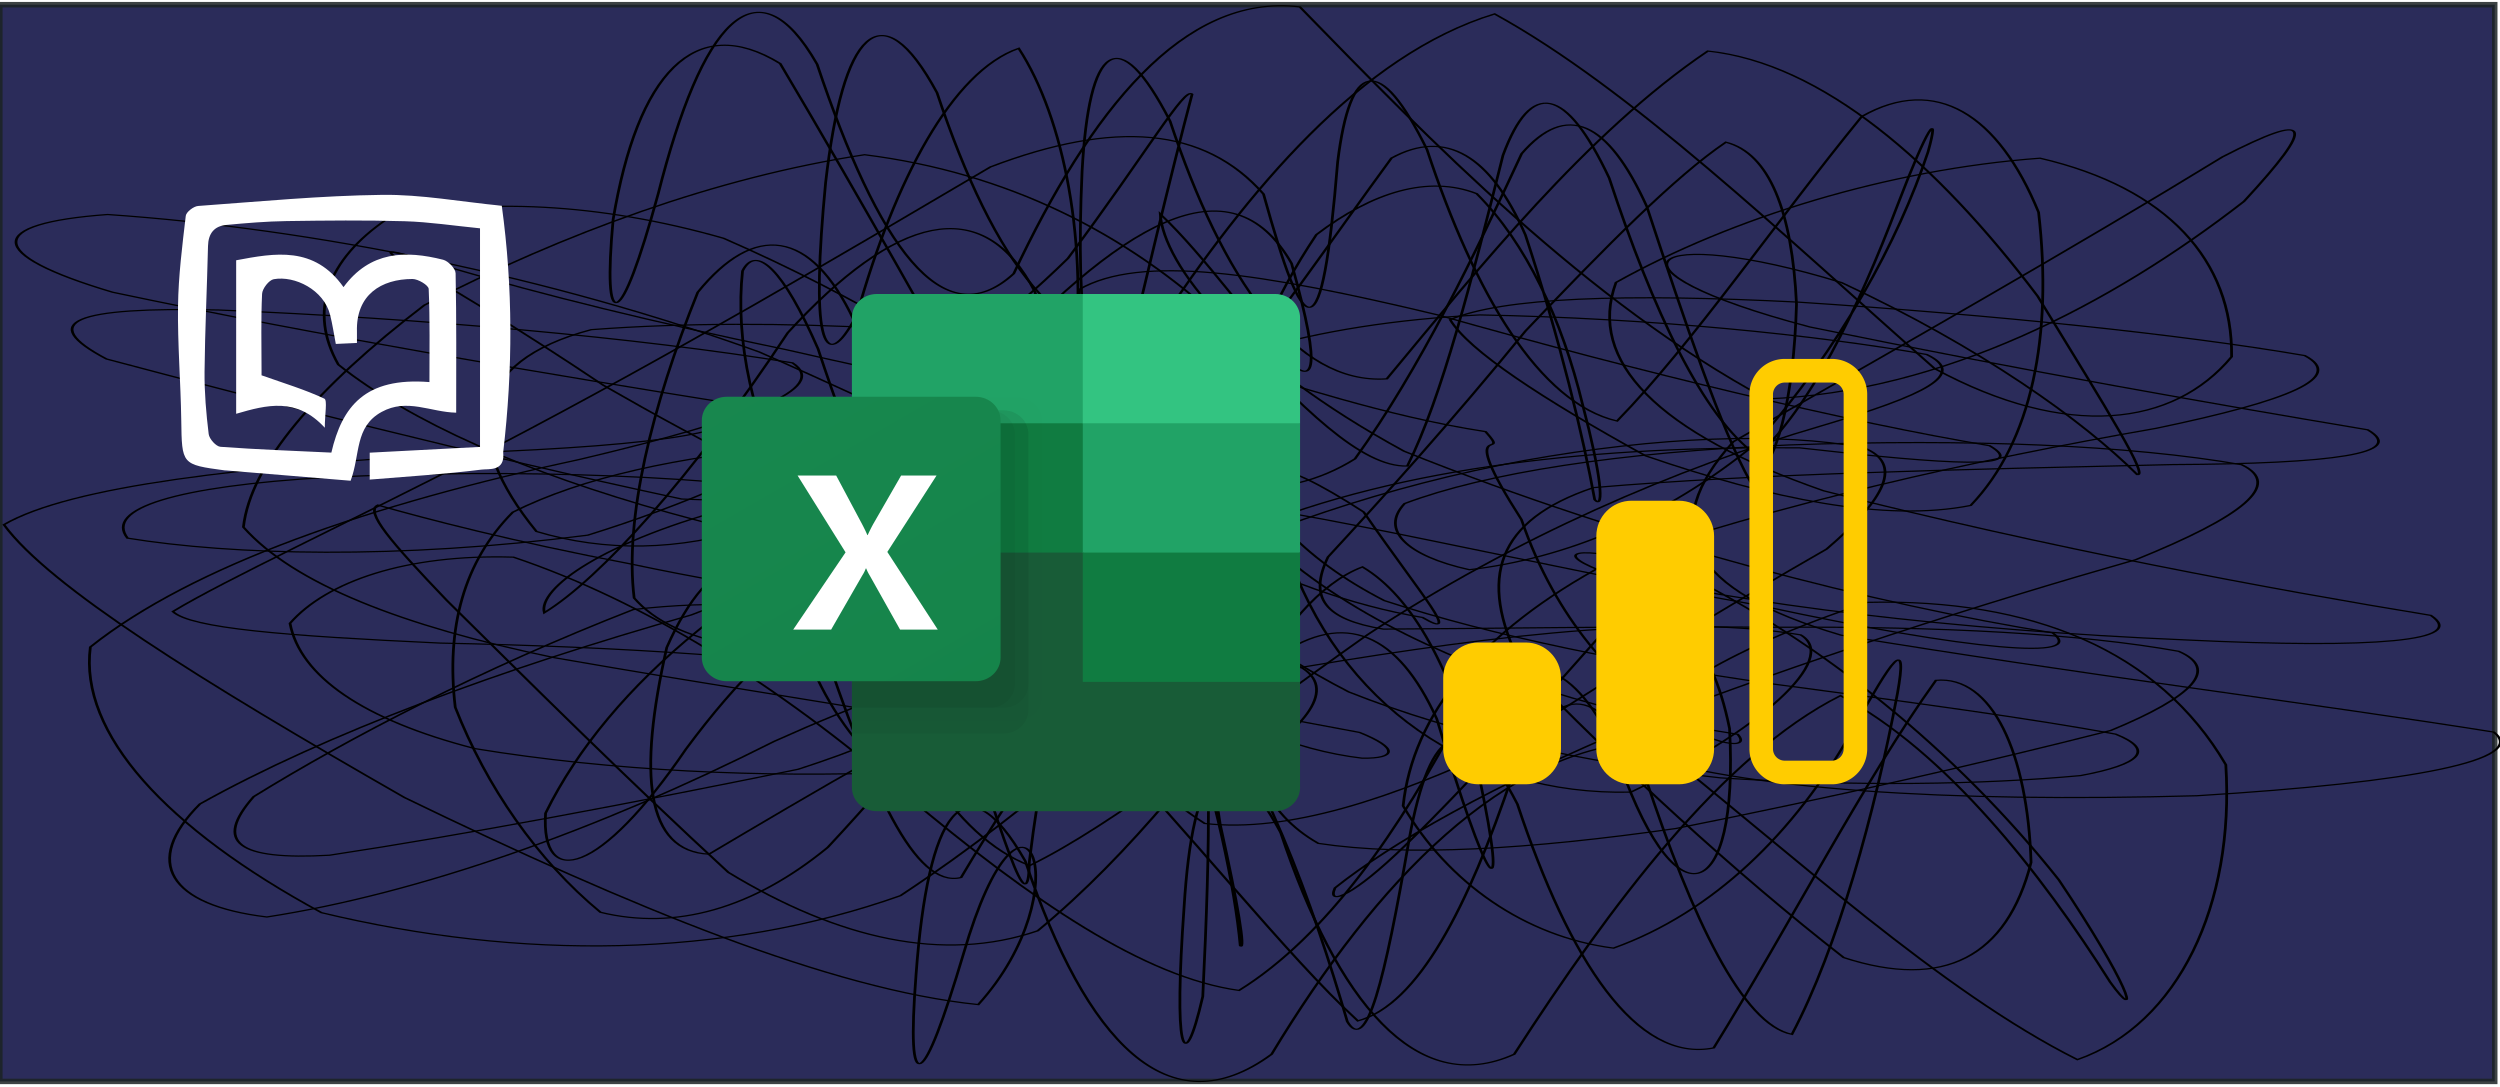 <svg xmlns="http://www.w3.org/2000/svg" xmlns:xlink="http://www.w3.org/1999/xlink" width="460" height="200"><defs><linearGradient id="w" x1="203.513" x2="967.987" y1="1729.018" y2="404.982" gradientTransform="matrix(.604 0 0 -.634 -106.992 1300.388)" gradientUnits="userSpaceOnUse"><stop offset="0" style="stop-color:#18884f"/><stop offset=".5" style="stop-color:#117e43"/><stop offset="1" style="stop-color:#0b6631"/></linearGradient><linearGradient xlink:href="#a" id="b" x1="401.126" x2="401.126" y1="-250.231" y2="1067.052" gradientTransform="matrix(.794 0 0 1.673 -217.926 -554.924)" gradientUnits="userSpaceOnUse"/><linearGradient id="a" x1=".5" x2=".5" y1="0" y2="1"><stop offset="0%" stop-color="hsl(206, 75%, 49%)"/><stop offset="100%" stop-color="hsl(331, 90%, 56%)"/></linearGradient><linearGradient xlink:href="#a" id="d" x1="409.214" x2="409.214" y1="-236.891" y2="1031.196" gradientTransform="matrix(.782 0 0 1.699 -217.926 -554.924)" gradientUnits="userSpaceOnUse"/><linearGradient xlink:href="#a" id="e" x1="406.013" x2="406.013" y1="-192.286" y2="1014.094" gradientTransform="matrix(.783 0 0 1.696 -217.926 -554.924)" gradientUnits="userSpaceOnUse"/><linearGradient xlink:href="#a" id="f" x1="403.844" x2="403.844" y1="-155.716" y2="994.208" gradientTransform="matrix(.782 0 0 1.699 -217.926 -554.924)" gradientUnits="userSpaceOnUse"/><linearGradient xlink:href="#a" id="g" x1="404.835" x2="404.835" y1="-129.581" y2="945.385" gradientTransform="matrix(.785 0 0 1.692 -217.926 -554.924)" gradientUnits="userSpaceOnUse"/><linearGradient xlink:href="#a" id="h" x1="409.038" x2="409.038" y1="-103.58" y2="893.122" gradientTransform="matrix(.788 0 0 1.686 -217.926 -554.924)" gradientUnits="userSpaceOnUse"/><linearGradient xlink:href="#a" id="i" x1="420.127" x2="420.127" y1="-75.884" y2="874.723" gradientTransform="matrix(.77 0 0 1.724 -217.926 -554.924)" gradientUnits="userSpaceOnUse"/><linearGradient xlink:href="#a" id="j" x1="411.071" x2="411.071" y1=".907" y2="828.052" gradientTransform="matrix(.797 0 0 1.668 -217.926 -554.924)" gradientUnits="userSpaceOnUse"/><linearGradient xlink:href="#a" id="k" x1="418.929" x2="418.929" y1="22.023" y2="804.594" gradientTransform="matrix(.78 0 0 1.702 -217.926 -554.924)" gradientUnits="userSpaceOnUse"/><linearGradient xlink:href="#a" id="l" x1="440.091" x2="440.091" y1="40.509" y2="766.101" gradientTransform="matrix(.757 0 0 1.754 -217.926 -554.924)" gradientUnits="userSpaceOnUse"/><linearGradient xlink:href="#a" id="m" x1="463.57" x2="463.57" y1="57.365" y2="704.201" gradientTransform="matrix(.742 0 0 1.79 -217.926 -554.924)" gradientUnits="userSpaceOnUse"/><linearGradient xlink:href="#a" id="n" x1="511.751" x2="511.751" y1="111.714" y2="640.215" gradientTransform="matrix(.713 0 0 1.864 -217.926 -554.924)" gradientUnits="userSpaceOnUse"/><linearGradient xlink:href="#a" id="o" x1="627.715" x2="627.715" y1="144.936" y2="526.7" gradientTransform="matrix(.64 0 0 2.077 -217.926 -554.924)" gradientUnits="userSpaceOnUse"/><linearGradient xlink:href="#a" id="c" x1="401.126" x2="401.126" y1="-250.231" y2="1067.052" gradientTransform="matrix(.794 0 0 1.673 -217.926 -554.924)" gradientUnits="userSpaceOnUse"/><filter id="z" width="1.223" height="1.358" x="-.079" y="-.126" style="color-interpolation-filters:sRGB"><feFlood flood-color="#000" flood-opacity=".498" result="flood"/><feComposite in="flood" in2="SourceGraphic" operator="in" result="composite1"/><feGaussianBlur in="composite1" result="blur" stdDeviation="3"/><feOffset dx="6" dy="6" result="offset"/><feComposite in="SourceGraphic" in2="offset" result="composite2"/></filter><filter id="y" width="1.223" height="1.358" x="-.079" y="-.126" style="color-interpolation-filters:sRGB"><feFlood flood-color="#000" flood-opacity=".498" result="flood"/><feComposite in="flood" in2="SourceGraphic" operator="in" result="composite1"/><feGaussianBlur in="composite1" result="blur" stdDeviation="3"/><feOffset dx="6" dy="6" result="offset"/><feComposite in="SourceGraphic" in2="offset" result="composite2"/></filter><filter id="x" width="1.336" height="1.3" x="-.119" y="-.106" style="color-interpolation-filters:sRGB"><feFlood flood-color="#000" flood-opacity=".498" result="flood"/><feComposite in="flood" in2="SourceGraphic" operator="in" result="composite1"/><feGaussianBlur in="composite1" result="blur" stdDeviation="3"/><feOffset dx="6" dy="6" result="offset"/><feComposite in="SourceGraphic" in2="offset" result="composite2"/></filter><filter id="v" width="1.298" height="1.155" x="-.105" y="-.055" style="color-interpolation-filters:sRGB"><feFlood flood-color="#000" flood-opacity=".498" result="flood"/><feComposite in="flood" in2="SourceGraphic" operator="in" result="composite1"/><feGaussianBlur in="composite1" result="blur" stdDeviation="3"/><feOffset dx="6" dy="6" result="offset"/><feComposite in="SourceGraphic" in2="offset" result="composite2"/></filter><filter id="u" width="1.275" height="1.155" x="-.097" y="-.055" style="color-interpolation-filters:sRGB"><feFlood flood-color="#000" flood-opacity=".498" result="flood"/><feComposite in="flood" in2="SourceGraphic" operator="in" result="composite1"/><feGaussianBlur in="composite1" result="blur" stdDeviation="3"/><feOffset dx="6" dy="6" result="offset"/><feComposite in="SourceGraphic" in2="offset" result="composite2"/></filter><filter id="t" width="1.275" height="1.143" x="-.097" y="-.05" style="color-interpolation-filters:sRGB"><feFlood flood-color="#000" flood-opacity=".498" result="flood"/><feComposite in="flood" in2="SourceGraphic" operator="in" result="composite1"/><feGaussianBlur in="composite1" result="blur" stdDeviation="3"/><feOffset dx="6" dy="6" result="offset"/><feComposite in="SourceGraphic" in2="offset" result="composite2"/></filter><filter id="s" width="1.255" height="1.143" x="-.09" y="-.05" style="color-interpolation-filters:sRGB"><feFlood flood-color="#000" flood-opacity=".498" result="flood"/><feComposite in="flood" in2="SourceGraphic" operator="in" result="composite1"/><feGaussianBlur in="composite1" result="blur" stdDeviation="3"/><feOffset dx="6" dy="6" result="offset"/><feComposite in="SourceGraphic" in2="offset" result="composite2"/></filter><filter id="r" width="1.21" height="1.358" x="-.074" y="-.126" style="color-interpolation-filters:sRGB"><feFlood flood-color="#000" flood-opacity=".498" result="flood"/><feComposite in="flood" in2="SourceGraphic" operator="in" result="composite1"/><feGaussianBlur in="composite1" result="blur" stdDeviation="3"/><feOffset dx="6" dy="6" result="offset"/><feComposite in="SourceGraphic" in2="offset" result="composite2"/></filter><filter id="q" width="1.108" height="1.155" x="-.038" y="-.055" style="color-interpolation-filters:sRGB"><feFlood flood-color="#000" flood-opacity=".498" result="flood"/><feComposite in="flood" in2="SourceGraphic" operator="in" result="composite1"/><feGaussianBlur in="composite1" result="blur" stdDeviation="3"/><feOffset dx="6" dy="6" result="offset"/><feComposite in="SourceGraphic" in2="offset" result="composite2"/></filter><filter id="p" width="1.108" height="1.149" x="-.038" y="-.053" style="color-interpolation-filters:sRGB"><feFlood flood-color="#000" flood-opacity=".498" result="flood"/><feComposite in="flood" in2="SourceGraphic" operator="in" result="composite1"/><feGaussianBlur in="composite1" result="blur" stdDeviation="3"/><feOffset dx="6" dy="6" result="offset"/><feComposite in="SourceGraphic" in2="offset" result="composite2"/></filter><filter id="A" width="1.885" height="2.035" x="-.312" y="-.365" style="color-interpolation-filters:sRGB"><feFlood flood-color="#000" flood-opacity=".498" result="flood"/><feComposite in="flood" in2="SourceGraphic" operator="in" result="composite1"/><feGaussianBlur in="composite1" result="blur" stdDeviation="3"/><feOffset dx="6" dy="6" result="offset"/><feComposite in="SourceGraphic" in2="offset" result="composite2"/></filter></defs><path d="M-.028.865h459.06v198.117H-.028z" style="opacity:.85;fill:#06083d;fill-opacity:1;stroke:#1c2224;stroke-width:1.008;stroke-miterlimit:3.7;stroke-dasharray:none;stroke-opacity:1"/><g fill="none" stroke="url(#a)" stroke-linecap="round" stroke-width="1.5" style="stroke:url(#b)" transform="matrix(.341 0 0 .154 90.328 38.585)"><path d="M1080.73 624.16c19.29 32.86-42.91 60.21-160.25 76.05-134.68 8.33-245.73-7.1-306.1-52.39.54-53.53 51.27-122.23 128.44-178.69 88.37-4.68 157.18 57.13 193.31 194 4.82 167.06-25.47 309.99-80.07 352.36-73.51-81.39-153.6-245.33-230.49-380.62-78.88 7.21-147.7 166.94-204.31 374.16-55.59 90.37-100.06-14.27-132.92-230.78-32.87-127.34-52.56-56.7-58.94 135.52-5.36 153.37 3.68 137.74 25.61-24.88 32.93-250.23 64.29-76.75 7.96 60.84C183.77 931.8 76 834-46.58 702.41c-111.38-141.13-191.58-252.2-216.21-326.09 36.28-46.37 128.63-69.52 250.63-85.86 104.64-8.78 160.19-26.43 140.89-59.28-92.8-32.86-219.19-79.37-332.84-132.57-69.52-45.64-68.59-82.27-2.71-92.86C-95.23 22.68 31.87 79.63 144.93 170.11c82.92 80.95 123.94 131.59 127.88 106.47-28.92-112.71-72.77-287.51-116.72-451.16-46.17-62.82-77.01 12.56-90.14 186.25-5.77 138.55 3.71 135.51 24.29-30.5 23.53-204.9 52.91-282.26 85.77-154.97C208.87 42.71 243.65 154.06 282.1 76.41c41.39-194.52 91.68-335.58 154.39-318.73 70.08 159.35 155.03 352.76 251.84 468.39 94.6-8.13 185.63-112.08 257.63-236.06 39.14-93.82 37.09-108.47-11.6-53.15-78.85 107.07-176.49 229.89-263.99 340.37-41.81 102.24-24.05 177.46 58.14 231.11 126.33 46.13 259.39 82.95 352.21 115.81l.01.01" opacity=".52" style="stroke:url(#c)"/><path d="M1046.73 484.7c20.67 30.51-29.92 40.23-132.09 29.35-124.8-11.66-238.75-42.29-316.27-83.01-28.43-24.68-9.18-31.99 43.24 1.65 75.72 82.37 148.94 213.22 204.43 368.05 37.4 123.42 45.26 175.79 27.7 122.18-37.03-129.72-88.56-275.45-145.54-342.31-63.66 71.02-123.9 250.06-176.03 428.44-52.88 52.83-95.53-62.34-126.04-264.8-30.52-124.69-47.45-78.7-52.12 89.42-5.41 167.66-.68 209.39 10.1 106.32 4.1-183.81 5.38-340.65-4.61-399.76-29.47 50.99-81.15 166.31-158.53 279.38C125.48 894.55 16.08 897-91.4 839.93c-84.19-100.89-130.81-214.54-124.74-317.44 55.15-97.27 151.73-170.94 264.74-224.5C139 250.5 183.41 213.52 162.73 183c-84.32-30.51-199.94-53.11-309.59-63.17-78.09-4-98.58 14.16-60.58 58.54 85.04 50.02 196.77 113.42 310.29 167.3 100.58 10.05 171.95-36.19 211.33-151.11 8.64-153.05-5-304.55-29.38-387.34-35.72 27.32-66.82 156.78-87.29 318.22-19.16 80.72-24.68 21.66-16.91-157.74 9.32-179.92 29.59-232.14 60.1-107.5 30.51 202.46 69.82 323.85 118.05 282.84 49.77-166.58 110.79-328.27 182.83-376.95 73.35 89.2 154.7 262.28 237.45 423.78 71.41 85.4 128.87 69.24 160.23-14.18.62-114.83-34.56-201.87-103.37-237.23C754.13-48.16 669.76 9.37 607.08 86.92c-15.64 93.6 22.2 179.74 112.06 248.95 121.42 68.43 243.24 118.3 327.58 148.82l.01.01" opacity=".51" style="stroke:url(#d)"/><path d="M1012.73 263c21.63 28.17-18.25 40.54-105.26 41.54-112.56 5.8-224.35 10.73-312.63 27.54-51.92 38.81-62.66 107.35-39.12 211.38 52.66 120.47 115.47 248.73 174.22 350.1 53.95 38.86 88.1-.57 101.11-113.66-1.86-130.43-21.03-223.86-51.33-217.59-38.35 117.89-80.03 296.92-119.9 439.19-41.66 18.46-77.76-103.36-105.93-291.25-28.16-120.9-47.06-97.28-58.52 43.32-13.25 168.91-22.81 255.42-33.27 216.44-18.51-140.38-45.73-308.95-87.28-431.32-56.43-39.08-131.01 5.97-221.88 96.46C57.27 741.89-38.92 817.03-120.9 845.08c-52.88-14.09-67.39-65.86-36.12-135.02 67.64-83.83 163.38-162.08 265.07-225.83 76.14-63.81 110.31-110.55 88.68-138.73-76.07-28.17-180.72-36.43-284.52-25.75-82.93 10.63-120.67 37.64-108.31 72.66 56.57 20.35 145.74 25.75 248.37-3.55 104.15-71.45 192.98-187.02 259.08-330.68 42.97-127.4 63.03-205.87 67-196.14-11.17 93.03-26.6 236.33-39.32 356.08-16.3 18.36-23.8-84.15-20.04-263.91 3.74-151.49 19.33-180.87 47.49-60.01 28.17 187.88 67.57 315.45 116.95 307.9 49.36-131.38 108.1-294.38 173.2-391.64C718.18-175.18 780-56.51 834.57 103.25c39.45 142.41 59.84 215.25 53.79 213.31-29.18-64.45-84.61-152.28-159.42-229.34-105.28-71.7-138.01-17.61-17.35 52.85 114.67 52.13 225.04 94.75 301.13 122.92l.01.01" opacity=".3" style="stroke:url(#e)"/><path d="M978.73 174.3c22.15 25.82-7.96 53.67-80.15 86.89-98.6 38.09-203.79 90.05-296.44 161.36-68.55 81.35-104.77 181.36-109.92 289.8 24.11 91.54 65.71 156.34 113.52 169.92 53.52-42.43 97.92-138.03 128.54-258.84 22.9-90.24 30.28-114.76 24.67-45.51-12.14 142.97-32.39 305.03-56.93 407.37-26.47-11.49-53.56-136.19-79.38-309.04-25.82-116.02-49.15-112.08-71.37-.82C527.12 834 500.4 949.5 467.8 969.24c-39.14-79.61-89.04-222.04-151.74-367.67-70.4-107.36-151.87-146.23-239.24-123.81-81.64 70.43-153.85 153.71-204.84 223.53-21.74 54.74-8.68 76.22 40.95 69.97 73.73-24.69 164.21-62.62 252.85-102.69 62.22-44.46 87.1-81.85 64.95-107.66-68.07-25.83-161.65-38.87-258.03-43.1-84.22-8.62-134.65-17.66-144.31-37.71 28.75-38.48 91.35-102.47 174.45-196.99 94.8-109.62 186.8-229.96 266.72-334.24 66.86-56.27 115.25-48.03 147.33 32.42 22.48 178.38 31.31 195 40.02-38.61 6.79-121.24 22.38-130.46 48.2-14.48 25.81 172.84 60.64 302.8 102.54 324.29 40.78-92.35 86.15-239.72 132.01-363.77 39.93-50.34 73.8-2.67 95.45 114.44 7.71 147.7-3.6 273.91-36.62 350.19-46.07 20.26-107.46-7.47-175.37-59.22C566.88 225.49 527.44 168 517.6 131.39c28.58-26.56 93.69-31.56 187.86-20.96 106.36 15.47 205.17 38.04 273.26 63.86l.01.01" opacity=".29" style="stroke:url(#f)"/><path d="M944.73 304.73c22.25 23.47.85 61.47-57.16 113.41C803.96 471.03 709 538.25 617.95 615.82c-77.69 71.92-132.63 141.65-162.5 194.53-4.7 23.03 10.35 8.47 37.53-49.95 39.07-84.03 78.07-183.21 111.17-265.45 32.39-27.46 53.99 13.97 64.21 125.02 5.21 211.48-29.63 241.69-62.36 22.28-23.47-110.05-50.79-122.79-82.37-41.06-32.93 138.88-72.51 266.52-119.96 331.64-50.89-15.67-111.15-105.76-179.71-233.34C154.68 566.77 81.98 467.11 12.15 415.14c-57.94-3.92-100.81 29.18-120.56 79.05 5.43 62.87 39.32 115.32 99.81 149.71 73.84 26.84 155.44 34.87 229.98 28.35 48.96-10.35 65.6-28.69 43.35-52.17-60.32-23.47-142.87-50.95-230.57-84.86-82.26-37.74-140.68-88.47-167.71-155.98 3.86-75.06 39.15-166.16 97.64-265.21C39.69 27.97 121.87-38.82 201.63-65.69 278-44.49 343 27.31 395.22 135.59c42.77 103.15 74.81 172.2 99.28 170.69 18.73-82.3 34.89-223.3 51.59-371.22 15.18-90.81 33.86-82.87 57.33 27.14 23.47 157.43 50.62 286.16 79.71 331.29 27.57-53.05 54.11-171.87 76.06-300.04 16.21-93.87 22.83-114.26 16.24-62.37-16.05 106.67-47.34 233.68-92.94 348.47-49 89.19-103.35 137.45-154.53 150.61-34.05-16.71-48.3-47.78-34.96-79.03 44.22-36.89 116-61.41 207.32-70.04 96.75-7.67 184.06.16 244.4 23.63l.01.01" opacity=".94" style="stroke:url(#g)"/><path d="M910.73 527.65c21.92 21.12 8.13 53.64-36.66 94.56-68.24 38.47-150.3 79.99-234.61 117.12-79.47 25.06-145.18 33.83-193 17.79-29.13-36.51-40.27-98.9-37.48-179.52 16.33-73.9 38.52-131.85 61.3-150.79 26.94 35.18 48.75 123.53 62.97 250.03 16.51 175.33 4.57 133.05-22.89-68.59-21.13-103.02-49.7-129.19-85.19-75.62-35.99 112.64-79.6 236.65-130.14 328.94-50.82 38.43-107.42 10.07-166.92-69.82C72.77 678.95 20.25 563.28-23.76 466.89c-30.47-70.47-44.39-106.21-37.25-113.95 25.83 16.26 72.58 43.47 136.56 70.38 68.83 32.16 138.86 53.99 198.95 62.07 36.64 7.71 46.15 1.32 24.23-19.81-52.85-21.11-124.53-55.96-202.56-103.51C18.67 314.16-43.18 253.9-82.32 185.13-98.65 121.61-88.4 59.61-55.79 10.77-4.96-14.05 57.92-8.64 125.51 34.12c71.38 68.7 138.73 159.32 198.66 250.12 55.98 57.91 103.16 67.34 142.08 13.45C501.38 189.93 530.8 53.9 556.16-66.89c24.11-61.75 46.43-39.9 67.55 63.09 21.13 141.71 40.06 265.86 55.79 328.55 14.49-16.68 23.49-99.24 24.98-211.79-2.31-111.03-14.7-180.43-38.12-193.62C639-39.73 601.97 43.25 558.28 144.84c-39.9 108.31-77.75 201.04-106.59 270.1-10.61 48.6-1.93 74.62 29.88 86.17 54.61-.52 128.5-3.61 214.13-2.24 86.19-1.08 162.16 7.64 215.02 28.77l.01.01" style="stroke:url(#h)"/><path d="M876.73 626.63c21.16 18.78 13.82 35.99-18.97 49.5-53.18 10.85-120.71 13.12-194.27 2.71-74.72-17.92-143.1-52.29-200.61-102.66-45.89-52.48-77.94-110.36-97.47-161.68-7.8-26.87-7.27-24.35-2.14 17.42 11.31 78.4 22.36 185.86 30.25 302.57 9.71 96.73 13.79 151.62 10.81 144.84-2.75-66.61-13.17-179.29-31.94-305.08-18.78-94.99-45.04-131.16-77.7-103-32.43 83.04-70.67 190.55-112.92 290.58-40.43 73.54-82.41 99.42-122.65 77.62-34.08-62.28-61.56-150.08-78.37-244.93-5.08-95.15 4.7-174.31 31.03-233.07 37.96-42.15 89.5-66.25 150.46-78.67 59.8-2.75 116.64-3.03 162.57-6.44 25.55-1.26 29.08-10.16 7.92-28.94-45.66-18.77-106.77-46.53-174.51-80.68-70.37-32-131.5-65.89-177.35-95.69C-49.8 50.9-59.89 44.08-50.88 57.28c25.09 29.8 64 82 111.6 152.54 55.19 70.24 112.17 135.79 167.02 178.52 55.5 2.26 105.81-40.44 149.6-127.73 42.44-113.78 78.63-231.99 108.59-322.27 29.33-35.43 53.5-3.1 72.28 91.85 18.78 125.79 31.28 242.3 37.37 316.17 5.46 14.05 3.42-30.13-6.47-113.1-11.24-102.95-30.63-193.58-57.19-252.42-25.91-22.22-55.93-2.49-86.51 48.98-22.99 75.93-39.65 160.77-45.2 242.19 10.54 79.32 37.47 144.61 81.89 195.07 59.61 42.96 131.43 74.84 209.04 99.41 74.98 21.9 139.9 41.35 185.58 60.13l.01.01" opacity=".12" style="stroke:url(#i)"/><path d="M842.73 505.58c19.29 32.86-44.02 21.74-155.96-31.77-130.27-51.02-243.24-115.08-320.7-132.15-45.72 76.07-64.91 246.69-75.53 437.2-.6 78.89-12.68-22.1-45.54-238.61-32.86-127.35-83.39-63.97-139.74 104.17-46.33 150.56-78.42 168.73-75.77 76.63 34.38-154.88 112.5-297.13 218.69-392.42 87.85-73.68 137.84-118.4 118.55-151.26-92.8-32.86-212.62-50.77-312.59-34.04-65.59 38.33-70.91 129.29-29.57 241.11 73.85 49.05 160.13-3.95 236.62-178.58C339.97 13.63 399.16-63.09 432.02 64.19c34.58 273.7-22.57 41.78-70.86-59.11 1.72 60.12 41.89 175.47 131.56 283.45 124.05 110.45 257.18 184.18 350 217.04l.01.01" opacity=".5" style="stroke:url(#j)"/><path d="M808.73 282.02c21.63 28.16-19.57 23.37-102.71 2.5-106.85-1.96-213.01 20.09-299.85 99.37C335.3 512.05 286.84 674.54 253.7 797.9c-24.91 13.67-48.47-103.77-76.64-291.65-28.16-120.9-58.27-102.54-82.17 16.77-15.67 153.24-11.17 243.55 22.78 247 49.92-65.38 126.21-166.5 212.41-258.5 62.5-95.11 92.28-159.87 70.65-188.04-76.07-28.16-175.08-17.07-265.75 29.23-75.2 43.19-109.7 100.35-106.17 128.81 29.78-40.36 79.34-160.53 131.34-334.41C217.99 7.15 265.38-22.66 293.55 98.19c31.31 252.34 19.43 154.76 23.75-2.8 33.39-42.37 97.76-20.46 193.59 30.31 111.31 69.69 221.74 128.14 297.83 156.31l.01.01" opacity=".41" style="stroke:url(#k)"/><path d="M774.73 173c22.25 23.47-.6 48.38-56.52 85.06-78.57 50.74-165.34 133.58-245.03 249.47-75.9 118.6-137.05 227.15-182.46 276.09-40.97-34.58-72.63-153.94-96.1-311.37-23.47-110.05-36.53-126.19-36.24-60.32 4.74 119.12 29.25 228.5 74.39 292.42 48.92 24.62 110.79 3.74 172.16-36.78 38.71-54.13 52.05-100.22 29.8-123.69-60.32-23.48-138.24-22.11-214.31-8.65-72.85-.16-121.52-15.9-143.13-71.29-5.29-94.67 9.44-228.95 34.32-365.27 30.5-83.09 60.81-76.49 84.28 33.52 23.48 157.44 37.89 286.34 48.06 338.15 15.79-31.73 37.7-115.38 73.74-203.22 52.37-85.13 125.94-131.34 215.99-141.41 93.27 4 180.71 23.81 241.04 47.28l.01.01" opacity=".7" style="stroke:url(#l)"/><path d="M740.73 284.37c21.16 18.77 12.36 59.91-20 121.11-49.96 63.26-110.59 145.4-171.38 232.11-63.53 67.27-119.84 107.09-164.2 95.74-43.26-60.9-75.44-169.29-94.21-295.08-18.78-95-22.38-133.04-11.67-114.43 11.81 66.6 38.82 149.59 77.74 221.39 36.18 65.07 76.9 100.73 113.1 110.12 18.59.62 19.78-11.97-1.38-30.75-45.67-18.78-103.19-41.96-161.51-75.12-61.26-41.94-110.09-106.91-141.98-196.58-24.73-96.42-33.47-199.32-29.46-279.69 7.43-32.37 21.96-1.94 40.74 93.06 18.78 125.79 40.03 241.79 65.14 316.45 28.53 25.11 66.58 5.22 115.91-37.45 56.5-62.1 125.24-114.93 200.26-145.65 72.08-28.66 137.21-34.02 182.89-15.24l.01.01" opacity=".65" style="stroke:url(#m)"/><path d="M706.73 508c21.63 28.16-22.3 114.97-91.57 187.86-85.82 4.69-157.91-103.73-186.08-291.61-28.17-120.91-7.07-112.8 41.83-43.1 32.35 103.53 53.45 154.25 31.82 126.09-76.08-28.17-163.82-129.89-222.51-270.34-53.18-106.62-65.55-137.56-37.38-16.65 28.17 187.88 91.54 319.14 181.63 351.36 95.61-35.97 206.18-71.78 282.26-43.61q0 0 0 0" opacity=".66" style="stroke:url(#n)"/><path d="M672.73 626.77c15.28 37.55-79.11-13.81-116.66-256.52-37.56-129.24-4.06-67.51-19.34-105.06-110.38-37.56-204.86-160.18-167.3-30.94 37.55 242.71 192.92 354.96 303.3 392.52q0 0 0 0" opacity=".58" style="stroke:url(#o)"/></g><path fill="#185c37" d="m341.895 180.79-96.985-17.116v126.463c0 5.775 4.682 10.457 10.457 10.457h167.35c5.776 0 10.458-4.682 10.458-10.457v-46.593z" style="display:inline;stroke-width:.107;filter:url(#p)" transform="matrix(.438 0 0 .417 46.852 21.405)"/><path fill="#21a366" d="M341.895 72.395h-86.528c-5.775 0-10.457 4.681-10.457 10.457v46.592l96.985 57.05 51.345 17.115 39.935-17.115v-57.05z" style="display:inline;stroke-width:.107;filter:url(#q)" transform="matrix(.438 0 0 .417 46.852 21.405)"/><path fill="#107c41" d="M244.91 129.444h96.985v57.05H244.91z" style="display:inline;stroke-width:.107;filter:url(#r)" transform="matrix(.438 0 0 .417 46.852 21.405)"/><path d="M314.323 118.034H244.91V260.66h69.413c5.767-.018 10.438-4.69 10.457-10.457v-121.71c-.019-5.768-4.69-10.439-10.457-10.457z" enable-background="new" opacity=".1" style="display:inline;stroke-width:.107;filter:url(#s)" transform="matrix(.438 0 0 .417 46.852 21.405)"/><path d="M308.618 123.74H244.91v142.624h63.708c5.767-.018 10.438-4.69 10.457-10.457v-121.71c-.019-5.768-4.69-10.439-10.457-10.458z" enable-background="new" opacity=".2" style="display:inline;stroke-width:.107;filter:url(#t)" transform="matrix(.438 0 0 .417 46.852 21.405)"/><path d="M308.618 123.74H244.91v131.214h63.708c5.767-.018 10.438-4.69 10.457-10.457v-110.3c-.019-5.768-4.69-10.439-10.457-10.458z" enable-background="new" opacity=".2" style="display:inline;stroke-width:.107;filter:url(#u)" transform="matrix(.438 0 0 .417 46.852 21.405)"/><path d="M302.913 123.74H244.91v131.214h58.003c5.767-.018 10.438-4.69 10.457-10.457v-110.3c-.019-5.768-4.69-10.439-10.457-10.458z" enable-background="new" opacity=".2" style="display:inline;stroke-width:.107;filter:url(#v)" transform="matrix(.438 0 0 .417 46.852 21.405)"/><path fill="url(#w)" d="M198.317 123.74h104.595c5.776 0 10.458 4.681 10.458 10.457v104.595c0 5.775-4.682 10.457-10.458 10.457H198.317c-5.775 0-10.457-4.681-10.457-10.457V134.197c0-5.776 4.682-10.458 10.457-10.458z" style="display:inline;fill:url(#w);stroke-width:.107;filter:url(#filter21540)" transform="matrix(.438 0 0 .417 46.852 21.405)"/><path fill="#fff" d="m220.247 220.485 21.999-34.088-20.156-33.899h16.213l11 21.68c1.015 2.059 1.711 3.588 2.088 4.597h.142a85.57 85.57 0 0 1 2.282-4.786l11.758-21.48h14.885l-20.67 33.7 21.195 34.276h-15.837l-12.706-23.796a19.959 19.959 0 0 1-1.517-3.177h-.188a15.048 15.048 0 0 1-1.472 3.08l-13.082 23.893z" style="display:inline;stroke-width:.107;filter:url(#x)" transform="matrix(.438 0 0 .417 46.852 21.405)"/><path fill="#33c481" d="M422.717 72.395h-80.822v57.05h91.28V82.851c0-5.776-4.682-10.457-10.458-10.457z" style="display:inline;stroke-width:.107;filter:url(#y)" transform="matrix(.438 0 0 .417 46.852 21.405)"/><path fill="#107c41" d="M341.895 186.494h91.28v57.05h-91.28z" style="display:inline;stroke-width:.107;filter:url(#z)" transform="matrix(.438 0 0 .417 46.852 21.405)"/><path fill="#fff" d="M141.739 29.017c.15 1.344-1.004 1.13-1.505 1.192-2.537.318-5.095.47-7.748.689v-1.856l7.647-.397v-15.07c-1.816-.178-3.517-.439-5.223-.489-2.73-.08-5.466-.05-8.199-.01-1.39.021-2.78.136-4.166.266-.836.078-1.25.583-1.27 1.459-.068 2.888-.211 5.775-.24 8.664-.013 1.432.113 2.872.287 4.295.04.333.511.854.815.877 2.568.188 5.144.28 7.69.4.743-3.176 2.33-5.214 6.8-4.862 0-2.147.039-4.286-.052-6.42-.011-.256-.732-.688-1.124-.687-2.165.003-3.928 1.085-3.85 3.635.006.219 0 .438 0 .775l-1.466.067c-.133-.689-.23-1.354-.394-2.003-.436-1.733-2.457-2.718-3.907-2.46-.332.059-.792.647-.81 1.01-.084 1.76-.037 3.525-.037 5.289v.327c1.566.552 3.007.982 4.355 1.61.22.103.03 1.08.03 2.005-1.951-2.11-4.002-1.586-6.145-.962V15.778c2.687-.502 5.41-1.004 7.443 1.851 1.833-2.483 4.299-2.544 6.907-1.887.357.09.857.607.864.935.065 3.167.04 6.336.04 9.608-1.765-.032-3.402-1.015-5.164-.055-1.894 1.032-1.47 2.935-2.155 4.747-2.804-.23-5.7-.47-8.596-.707-.044-.004-.088 0-.132-.007-3-.402-2.968-.403-3.014-3.468-.039-2.624-.26-5.248-.224-7.87.028-2.073.294-4.147.537-6.21.031-.267.545-.659.858-.681 4.25-.306 8.501-.712 12.757-.766 2.706-.035 5.42.472 8.294.752.777 5.626.777 11.258.097 16.997z" style="stroke-width:.265;filter:url(#A)" transform="matrix(2.654 0 0 2.669 -299.514 -10.235)"/><g fill="#333"><path d="M295.84 98.652c0-3.602 2.91-6.522 6.5-6.522h8.67c3.59 0 6.5 2.92 6.5 6.522v39.136c0 3.603-2.91 6.523-6.5 6.523h-8.67c-3.59 0-6.5-2.92-6.5-6.523zM267.667 124.743c0-3.602 2.91-6.523 6.501-6.523h8.669c3.59 0 6.501 2.92 6.501 6.523v13.045c0 3.603-2.91 6.523-6.501 6.523h-8.669c-3.59 0-6.501-2.92-6.501-6.523z" style="fill:#fc0;stroke-width:2.171" transform="translate(-2.117)"/><path fill-rule="evenodd" d="M324.012 72.562c0-3.603 2.91-6.523 6.501-6.523h8.669c3.59 0 6.501 2.92 6.501 6.523v65.226c0 3.603-2.91 6.523-6.501 6.523h-8.669c-3.59 0-6.501-2.92-6.501-6.523zm6.501-2.174a2.17 2.17 0 0 0-2.167 2.174v65.226c0 1.201.97 2.175 2.167 2.175h8.669a2.17 2.17 0 0 0 2.167-2.175V72.562c0-1.201-.97-2.174-2.167-2.174z" clip-rule="evenodd" style="display:inline;fill:#fc0;stroke-width:2.171" transform="translate(-2.117)"/></g></svg>